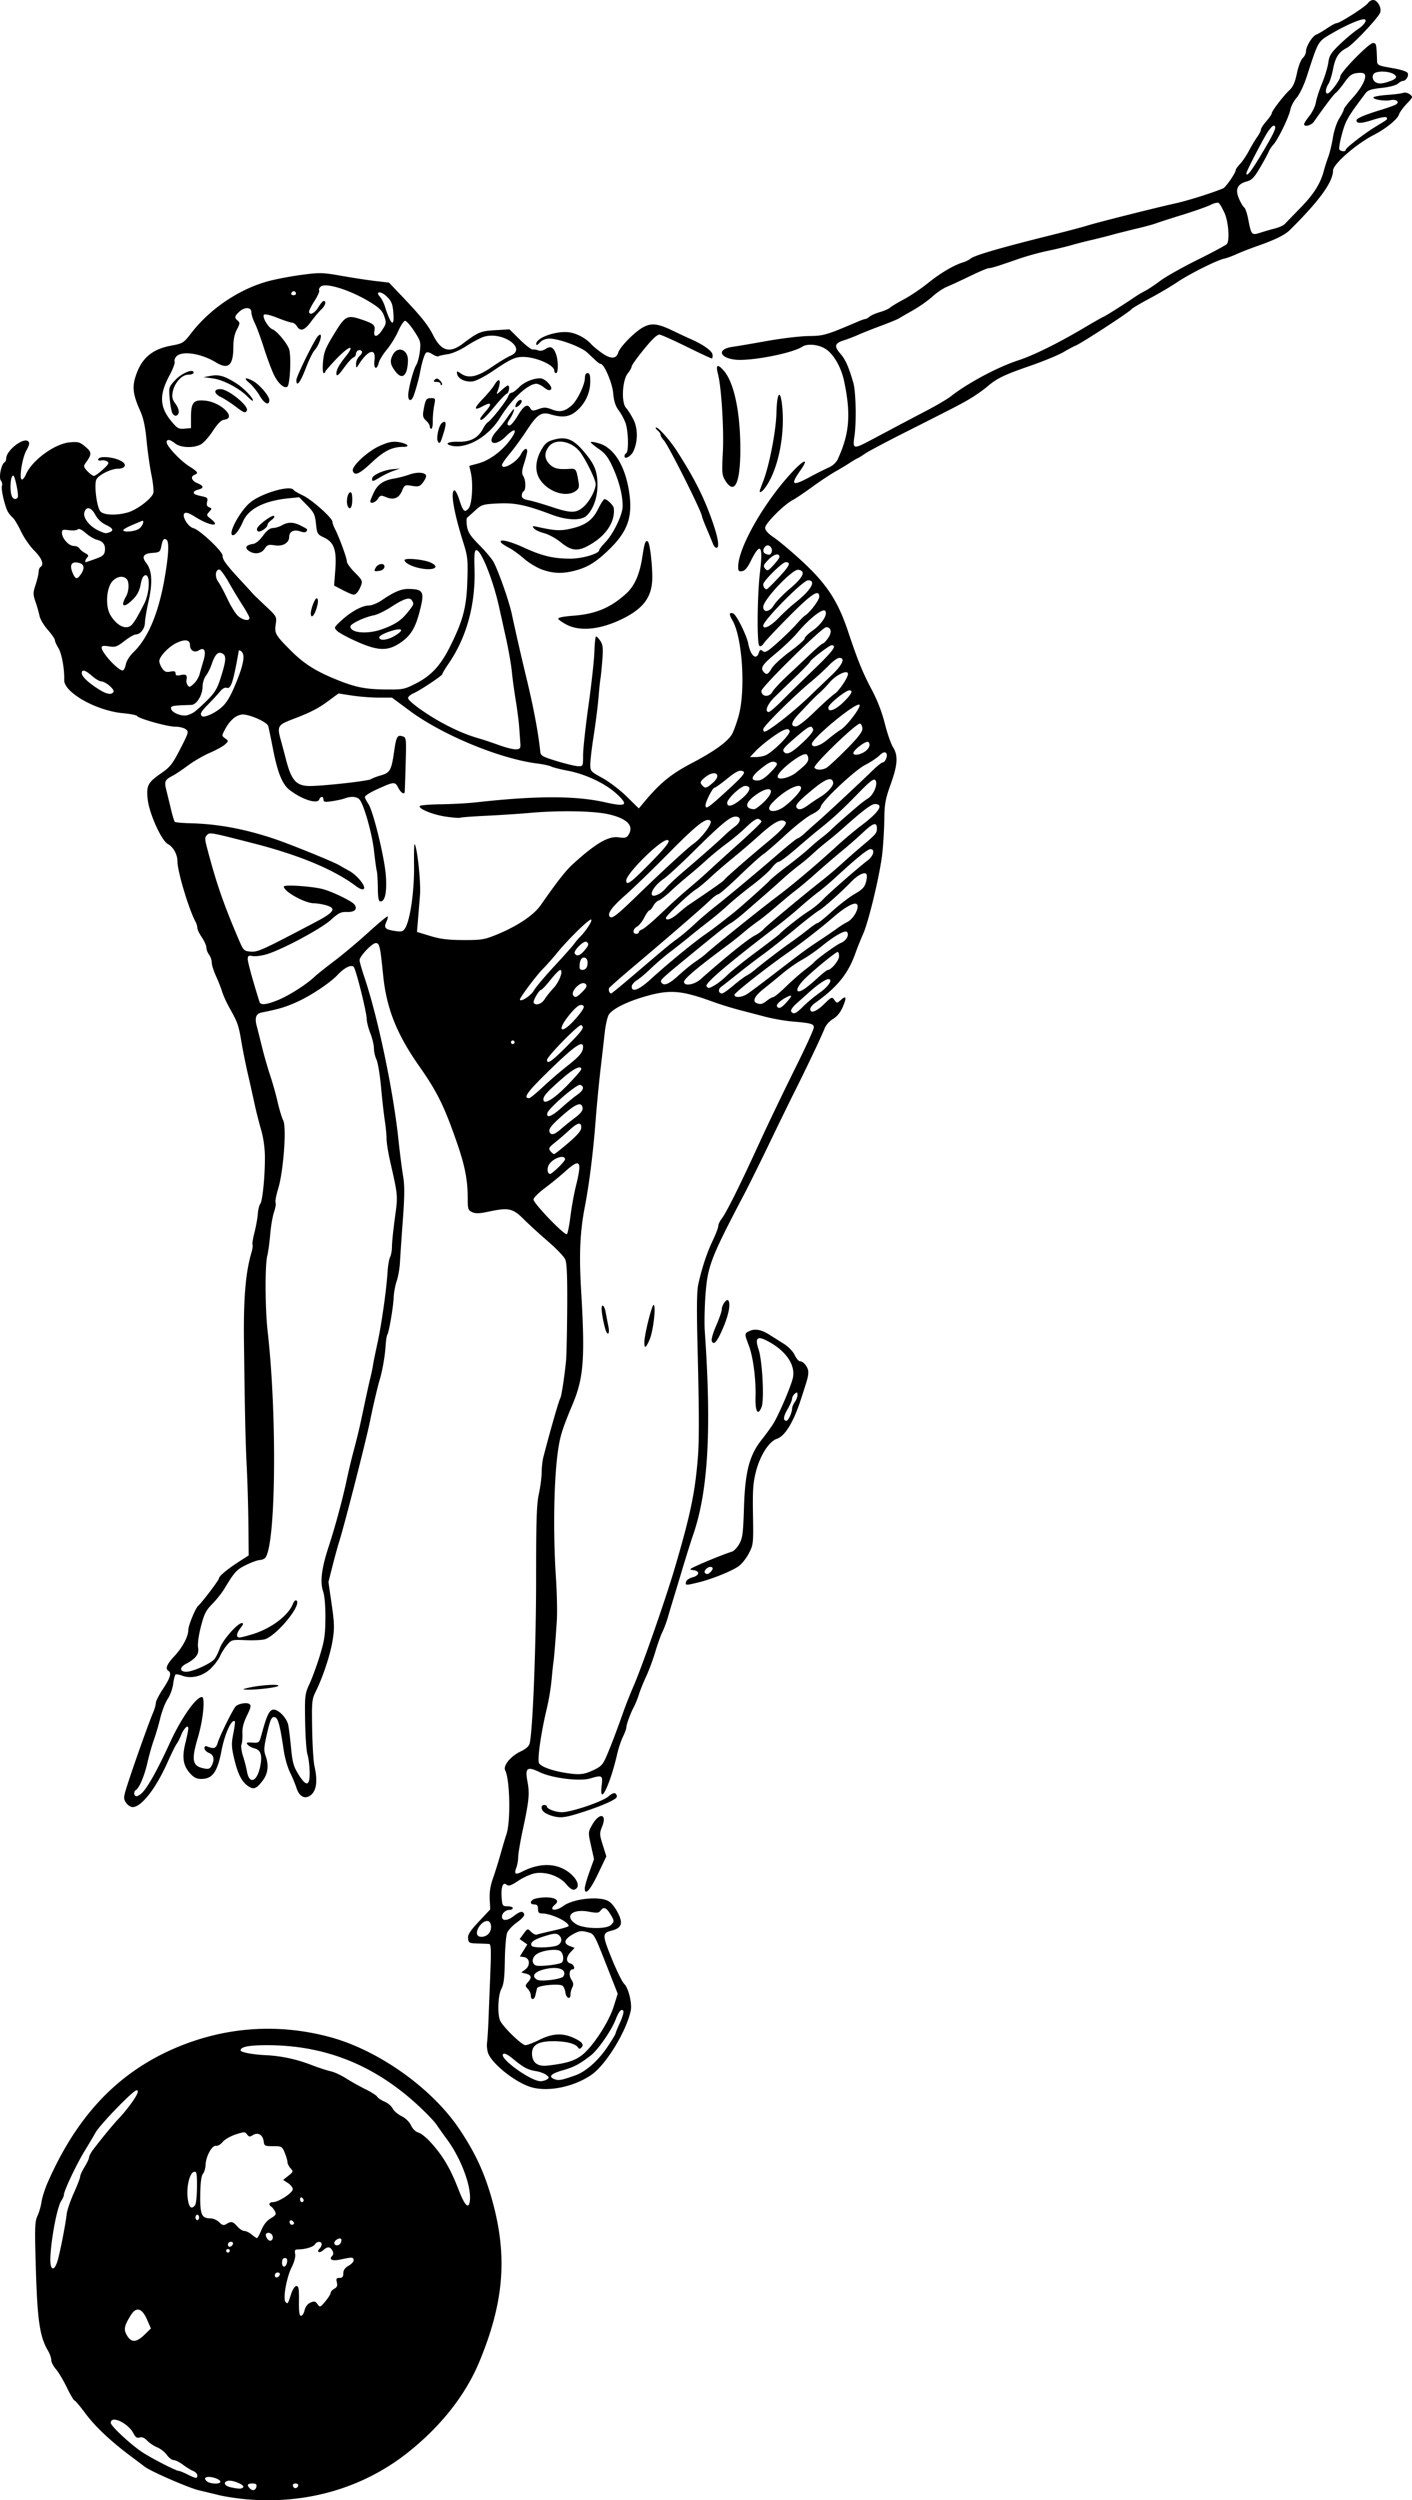 <svg xmlns="http://www.w3.org/2000/svg" viewBox="0 0 202.06 357.6"><path d="M35.256 357.464c-1.316-.116-3.116-.391-3.999-.612-.883-.22-2.127-.52-2.766-.666-1.409-.323-6.843-2.678-7.74-3.355-.354-.268-1.299-.977-2.099-1.575-2.824-2.112-5.041-4.205-6.415-6.054-.764-1.029-1.475-1.87-1.579-1.87-.104 0-.598-.842-1.098-1.87-.5-1.03-1.205-2.208-1.566-2.62-.361-.413-.658-.993-.658-1.29 0-.298-.206-.889-.455-1.315-1.214-2.066-1.54-4.333-1.77-12.319-.154-5.305-.123-6.193.24-6.958.23-.483.494-1.393.588-2.022.094-.63.475-1.841.847-2.693 4.16-9.533 9.981-15.715 18.123-19.246 7.148-3.1 14.778-3.665 22.286-1.65 6.939 1.864 14.586 7.29 18.528 13.149 2.45 3.643 3.828 6.729 4.944 11.079 1.94 7.558 1.347 13.96-2.05 22.166-1.97 4.763-5.446 9.193-10.167 12.964-6.427 5.133-14.6 7.514-23.193 6.757zm1.445-1.835c.06-.312-.1-.43-.58-.43-.724 0-.839.238-.352.725.397.397.824.261.932-.295zm-1.894.094c.213-.346-1.643-1.084-2.244-.893-.687.218-.43.725.464.919 1.165.252 1.612.246 1.78-.026zm7.873-.281c0-.134-.174-.243-.387-.243-.399 0-.512.304-.222.595.206.206.609-.027.609-.352zm-11.153-.54c-.123-.37-1.473-.775-1.969-.59-.28.104-.287.207-.033.514.387.466 2.154.532 2.002.076zm-3.294-.86c0-.216-.261-.496-.58-.622-.32-.126-.98-.53-1.47-.897-.488-.367-1.09-.667-1.336-.667-.247 0-.685-.333-.975-.74-.29-.407-.907-.893-1.372-1.08-.465-.188-1.108-.617-1.429-.954-.39-.41-.748-.56-1.083-.454-.374.119-.596-.027-.882-.58-.779-1.507-3.256-2.655-3.256-1.51 0 .419 2.638 2.9 4.335 4.076 1.19.825 4.986 2.79 5.39 2.79.134 0 .7.228 1.258.506 1.239.618 1.4.633 1.4.133zm-7.563-20.11l.925-.899-.526-1.215c-.733-1.693-1.547-1.949-2.321-.729-.909 1.432-1.058 2.027-.686 2.745.648 1.254 1.39 1.282 2.608.098zm22.916-3.504c.108-.492.42-.902.823-1.086.552-.252.705-.22 1.022.21.362.49.398.477 1.126-.397.414-.497.756-1.044.76-1.217.004-.172.24-.438.525-.59.387-.208.478-.438.359-.913-.132-.523-.065-.634.384-.634.411 0 .544-.16.544-.657 0-.462.232-.788.778-1.097.427-.241.742-.613.7-.826-.083-.409-.188-.41-1.935-.042-1.134.24-1.659-.009-1.132-.536.186-.185.192-.43.02-.751-.315-.59-.7-.604-1.314-.048-.523.473-1.006.261-.518-.227.168-.168.306-.456.306-.64 0-.442-.692-.432-.955.014-.219.37-1.353.72-2.36.729-.508.004-.585.11-.48.66.076.398-.126 1.155-.513 1.925-.73 1.453-1.267 4.537-.862 4.943.316.316.318.313.79-1.125.227-.691.538-1.161.768-1.161.315 0 .382.396.36 2.128-.02 1.568.06 2.128.302 2.128.18 0 .407-.355.502-.79zm-3.545-5.095c.056-.168-.082-.306-.306-.306a.41.41 0 00-.409.408c0 .456.555.377.715-.102zm-31.757-2.14c.382-1.39 1.11-5.162 1.258-6.514.059-.543.516-1.893 1.016-3 .5-1.106.909-2.171.91-2.366 0-.195.287-.819.636-1.387.35-.567.64-1.187.644-1.378.004-.19.27-.687.588-1.104 1.421-1.854 3.007-3.775 3.705-4.485.416-.425 1.19-1.368 1.719-2.096.923-1.272 1.18-1.906.768-1.896-.478.011-5.211 4.9-5.866 6.058-.401.71-1.089 1.87-1.527 2.58-1.166 1.885-2.99 5.738-2.99 6.315 0 .155-.17.54-.377.856-.768 1.172-1.851 7.883-1.493 9.252.205.787.668.405 1.009-.835zm32.803.322c.055-.372-.054-.56-.323-.56-.263 0-.404.232-.404.666 0 .808.605.72.727-.106zm-8.209-1.593c0-.141-.116-.257-.258-.257s-.258.116-.258.257.116.258.258.258.258-.116.258-.258zm.457-.983c.056-.169-.082-.306-.306-.306a.41.41 0 00-.409.408c0 .456.555.376.715-.102zm15.449-.189c.084-.218.097-.453.029-.522-.23-.23-.972.199-.972.561 0 .488.753.457.943-.039zm-9.8-1.003c-.188-.487-.946-.542-.946-.069 0 .185.14.475.31.645.392.393.848-.02.635-.576zm-1.574-.799c.313-.759.782-1.345 1.34-1.674.728-.43.816-.581.587-1.01-.149-.277-.385-.576-.527-.663-.445-.275-.278-.644.29-.644.765 0 2.787-1.33 2.798-1.84.005-.233-.302-.627-.684-.876l-.693-.455.745-.594c.709-.564.724-.618.307-1.079-.242-.267-.44-.665-.44-.885 0-.22-.175-.82-.39-1.334-.374-.894-.445-.934-1.66-.934-1.18 0-1.275-.048-1.35-.684-.112-.932-.815-1.352-1.524-.91-.46.288-.587.274-.852-.088-.29-.396-.407-.395-1.66.014-.74.243-1.57.724-1.841 1.07-.273.347-.703.592-.961.548-.569-.096-1.442 1.536-1.485 2.773-.016.455-.184 1.014-.374 1.242-.23.277-.356 1.261-.38 2.956-.039 2.843.193 3.398 1.416 3.398.415 0 .986.244 1.297.554.451.452.641.5 1.028.258.686-.428.934-.373 1.561.349.309.355.76.645 1.002.645s.715.228 1.05.507c.335.28.678.511.763.516.085.005.372-.517.637-1.16zm4.524-1.23c-.33-.33-.667-.075-.421.322.095.153.29.206.435.117.176-.109.172-.253-.014-.439zm-13.442-.568c0-.213-.116-.387-.258-.387s-.258.174-.258.387.116.387.258.387.258-.174.258-.387zm-.577-1.742c.143-.177.265-1.345.272-2.595.01-1.971-.044-2.262-.41-2.191-.626.12-1.115 2.101-.923 3.736.16 1.364.52 1.721 1.061 1.05zm39.324-.644c.242-2.028-1.257-6.041-3.278-8.782a75.943 75.943 0 01-1.51-2.124c-.336-.5-1.643-1.844-2.903-2.987-6.196-5.621-13.172-8.354-21.334-8.357-2.602 0-3.788.233-3.788.748 0 .265 1.72.59 3.612.683 2.198.107 4.353.565 6.458 1.374 1.06.407 2.332.825 2.829.929.496.104 1.483.56 2.193 1.011.709.452 1.96 1.152 2.779 1.555.82.402 1.575.885 1.68 1.072.104.186.575.501 1.046.7.47.197.993.639 1.16.98.167.342.737.833 1.267 1.092.58.284 1.125.814 1.37 1.331.24.507.665.925 1.034 1.017.344.086 1.09.662 1.66 1.279 1.844 2.001 2.904 3.783 4.122 6.93.886 2.29 1.45 2.835 1.603 1.548zm-23.784-.05c0-.133-.116-.314-.258-.402-.142-.088-.258.021-.258.243 0 .221.116.402.258.402s.258-.11.258-.243zm32.703-16.15c-2.094-.55-5.376-3.03-6.22-4.701-.207-.41-.307-1.138-.238-1.737.065-.568.154-1.96.197-3.096.043-1.135.16-4.066.258-6.514.146-3.637.115-4.455-.168-4.479-.19-.016-.927-.045-1.637-.064-1.193-.034-1.296-.088-1.369-.72-.062-.54.267-1.054 1.547-2.423l1.626-1.738-.078-1.447c-.053-.985.097-1.942.47-2.995.3-.852.773-2.361 1.049-3.354.275-.993.674-2.329.885-2.967.613-1.855.493-7.797-.184-9.11-.344-.668.766-2.034 2.2-2.709.757-.355 1.197-.749 1.3-1.162.441-1.755.926-14.145.922-23.523-.004-8.297.072-10.673.388-12.125.216-.994.398-2.387.404-3.096.006-.71.116-1.696.245-2.193 1.012-3.906 2.23-8.14 2.442-8.48.154-.25.606-3.236.805-5.315.068-.705.142-4.087.165-7.514.03-4.528-.047-6.433-.283-6.972-.179-.408-1.273-1.554-2.43-2.547-1.159-.994-2.737-2.435-3.508-3.204-1.586-1.581-2.146-1.696-5.15-1.059-1.202.255-1.75.267-2.229.049-.584-.267-.636-.432-.638-2.037-.003-2.563-.4-4.6-1.531-7.866-1.816-5.24-2.842-7.323-5.4-10.962-3.224-4.588-4.69-8.27-5.165-12.973-.428-4.233-.522-4.644-1.057-4.644-.533 0-2.323 1.886-2.323 2.446 0 .21.304 1.283.677 2.386 1.928 5.707 4.126 16.157 4.873 23.159.211 1.986.518 4.39.681 5.342.229 1.334.22 2.782-.04 6.32a437.348 437.348 0 00-.413 6.064c-.042.811-.25 1.987-.463 2.614s-.41 1.705-.439 2.396c-.057 1.387-.659 4.9-.909 5.304-.087.142-.196.856-.241 1.587-.093 1.482-.468 3.617-.858 4.883-.264.858-.979 3.912-1.341 5.735-.536 2.692-3.64 14.825-4.45 17.397-.205.647-.632 2.205-.95 3.462l-.58 2.284.46 3.174c.398 2.75.416 3.444.134 5.192-.33 2.049-1.375 5.208-2.42 7.321-.536 1.084-.571 1.457-.503 5.356.04 2.305.186 4.683.325 5.284.528 2.287.263 3.767-.773 4.322-.744.398-1.442-.076-1.81-1.227-.17-.533-.586-1.532-.925-2.22-.339-.687-.736-2.08-.883-3.095-.488-3.362-.797-4.584-1.197-4.738-.531-.204-.702.143-1.25 2.54-.384 1.684-.415 2.215-.166 2.902.489 1.353.371 2.546-.346 3.52-.907 1.228-1.317 1.406-2.085.902-.95-.623-1.522-1.722-2.04-3.924-.406-1.721-.423-2.172-.136-3.616.18-.907.282-1.696.226-1.752-.443-.443-1.45 1.761-1.914 4.191-.582 3.038-1.293 4.037-2.874 4.037-.697 0-1.083-.192-1.64-.814-.983-1.102-1.164-2.29-.655-4.315.229-.912.417-1.853.417-2.089 0-.641-.64-.032-1.047.996-.18.456-.462 1.004-.626 1.217-.164.213-.738 1.374-1.276 2.58-1.694 3.8-3.755 6.45-5.015 6.45-.296 0-.726-.288-.956-.64-.395-.602-.375-.772.363-3.03.952-2.917 2.945-8.491 3.504-9.802.225-.527.409-1.168.409-1.424s.461-1.16 1.025-2.008c1.034-1.556 1.254-2.282.78-2.574-.501-.31-.244-.94.875-2.14 1.138-1.22 1.964-2.78 1.964-3.713 0-.611 1.004-3.078 1.398-3.434.597-.54 2.987-3.697 2.987-3.946 0-.321 1.257-1.362 2.967-2.456l1.29-.826-.04-4.383c-.022-2.411-.128-6.125-.236-8.254-.188-3.709-.272-7.505-.4-17.93-.075-6.225.23-9.88 1.062-12.709.157-.534.23-1.06.164-1.167-.067-.109.057-.89.275-1.738.219-.848.435-2.044.48-2.658.046-.614.202-1.259.348-1.434.329-.397.69-4.044.669-6.756-.01-1.26-.22-2.738-.546-3.85a65.723 65.723 0 01-.973-3.87c-.244-1.135-.672-3.05-.952-4.257a91.268 91.268 0 01-.886-4.425c-.412-2.433-.524-2.754-1.7-4.862-.436-.78-.91-1.817-1.053-2.305-.144-.487-.54-1.495-.88-2.24-.342-.746-.62-1.63-.62-1.967 0-.337-.17-.838-.38-1.113-.208-.276-.382-.735-.386-1.022-.005-.286-.299-.947-.653-1.47-.355-.521-.645-1.13-.645-1.353 0-.222-.11-.605-.245-.852-.96-1.762-2.593-7.195-2.593-8.628 0-1.004-.59-2.083-1.367-2.498-.93-.498-2.677-4.367-2.897-6.418-.21-1.963.021-2.4 1.998-3.761 1.209-.833 1.573-1.3 2.665-3.43 1.22-2.376 1.247-2.477.77-2.826-.271-.199-.96-.361-1.528-.361-1.108 0-5.2-1.15-5.432-1.527-.077-.125-.983-.304-2.012-.398-3.82-.349-8.459-2.97-8.403-4.748.048-1.558-.361-3.806-.832-4.568-.278-.45-.505-.959-.505-1.133 0-.175-.457-.836-1.015-1.47-.558-.635-1.088-1.523-1.178-1.975-.089-.452-.346-1.359-.572-2.015-.377-1.098-.376-1.3.017-2.5.234-.717.426-1.537.426-1.821 0-.285.117-.589.258-.677.553-.34.21-1.25-.885-2.345-.63-.629-1.489-1.873-1.91-2.765-.421-.892-.958-1.78-1.192-1.975a3.396 3.396 0 01-.69-.845c-.445-.833-.996-3.255-.835-3.674.084-.22.017-.562-.15-.762-.332-.401.042-2.311.51-2.6.138-.086.25-.334.25-.552 0-1.159 2.508-3.103 3.16-2.45.218.217.148.55-.273 1.299-.614 1.091-1.08 4.157-.632 4.157.145 0 .396-.319.559-.709.836-2.007 4.109-4.413 6.265-4.608 1.232-.11 1.46-.047 2.262.635.94.8.937 1.051-.036 2.402-.254.353-.196.548.32 1.092.347.365.76.665.92.668.16.002.739-.407 1.288-.91.823-.753.93-.957.612-1.164a1.233 1.233 0 00-.836-.142c-.248.06-.451.012-.451-.105 0-.69 2.862-.333 3.649.454.428.428.018.84-.837.84-.951 0-2.707.869-3.05 1.51-.384.717.041 4.08.585 4.623.525.524 2.325.574 3.929.11 1.31-.38 3.424-1.999 3.617-2.77.08-.317-.042-1.49-.271-2.605-.23-1.116-.539-3.306-.688-4.867-.192-2.008-.457-3.25-.906-4.249-.999-2.223-1.165-3.323-.724-4.788.809-2.688 2.315-4.031 5.114-4.56 1.72-.324 1.81-.38 2.9-1.795 2.688-3.493 6.89-6.322 11.042-7.434 1.115-.3 3.273-.708 4.795-.909 2.576-.34 2.969-.33 5.703.153 1.615.285 3.796.618 4.848.74l1.913.221 1.957 2.057c2.623 2.757 3.648 4.04 4.355 5.451 1.15 2.294 2.359 2.65 4.225 1.244 2.24-1.688 2.574-1.827 4.683-1.949l2.024-.117 1.49 1.473c.818.81 1.65 1.446 1.847 1.413.198-.034.553.024.79.129.252.11.682.024 1.035-.207.715-.468 1.112-.28 1.485.701.347.912.358 2.751.016 2.751-.141 0-.257-.16-.257-.357 0-.804-2.616-1.953-4.463-1.96-1.138-.005-1.818.316-4.423 2.083-1.047.71-2.291 1.348-2.765 1.417-1.025.149-2.11-.356-2.242-1.044-.092-.479-.074-.48.614-.029 1.065.698 2.318.408 4.395-1.019.984-.675 2.166-1.388 2.628-1.582 2.44-1.029-1.215-3.566-3.874-2.688-.484.16-1.578.743-2.43 1.298-.895.581-2.029 1.078-2.681 1.175-.622.093-1.225.228-1.34.299-.116.071-.508-.065-.872-.303-.428-.28-.75-.345-.912-.183-.235.235-.59 1.425-.862 2.893-.159.855-.636 2.565-.917 3.29-.306.788-.753.733-.753-.092 0-.93.74-3.73 1.156-4.377.189-.294.418-1.164.508-1.935.154-1.313.104-1.493-.805-2.884-.534-.816-1.12-1.483-1.305-1.483-.184 0-.63.667-.99 1.483-.36.816-1.095 2.006-1.631 2.645-.537.638-1.055 1.48-1.152 1.87-.283 1.14-.772.868-.61-.34.25-1.866-.948-1.512-2.314.685-.287.46-.309.447-.323-.176-.008-.368.22-.882.507-1.142.324-.294.43-.564.28-.714-.298-.299-.802-.016-.802.45 0 .188-.17.409-.38.489-.208.08-.817.755-1.353 1.5-.668.931-.999 1.221-1.055.928-.1-.52.301-1.305 1.31-2.564 1.407-1.756.58-1.623-1.18.19-.95.979-1.728 1.869-1.728 1.978s-.105.2-.233.2c-.13 0-.172-.72-.095-1.613.118-1.38.348-1.956 1.588-3.99 1.625-2.665 1.867-2.78 4.156-1.984 1.51.526 1.76.756 1.618 1.495-.197 1.03.39 1.007 1.086-.044.616-.93.636-1.056.312-1.992-.278-.801-.673-1.199-2.003-2.015-2.814-1.727-6.347-2.844-7.078-2.237-.207.172-.31.42-.23.55.081.132-.21.796-.648 1.478-.437.68-.795 1.373-.795 1.538 0 .631.815.26 1.325-.603.293-.497.637-.903.765-.903.43 0 .237.677-.348 1.22-.32.297-.971 1.072-1.45 1.724-.94 1.282-1.532 1.477-2.037.668-.178-.284-.495-.516-.705-.516-.21 0-1.145-.306-2.079-.68-1.017-.407-1.79-.585-1.93-.444-.294.293.62 1.851 1.22 2.082.608.233 1.949 1.807 2.352 2.759.365.864.177 5.203-.237 5.459-.444.274-1.279-.457-1.872-1.64-.336-.668-.99-2.413-1.455-3.876s-1.06-3.084-1.324-3.602c-.264-.517-.48-1.207-.48-1.532 0-.767-.964-.803-1.757-.064-.663.618-.698.848-.189 1.27.326.271.309.436-.129 1.254-.332.618-.505 1.445-.505 2.411 0 2.758-.702 3.387-2.534 2.27-2.052-1.251-4.778-1.671-5.588-.861-.231.23-.359.58-.283.777.075.197-.254 1.081-.732 1.966-1.493 2.768-1.43 4.493.24 6.531.857 1.046 1.056 1.16 1.896 1.09l.939-.078V59.66c.001-2.104.354-2.519 2.007-2.36 2.286.22 4.588 2.49 2.765 2.728-.46.06-.934.526-1.654 1.627-.555.849-1.332 1.71-1.728 1.915-1.058.548-2.865.476-3.653-.143-.763-.6-1.22-.662-1.22-.166 0 .551 1.951 2.627 3.227 3.433 1.248.788 1.371.982.772 1.212-.637.244-.44.854.387 1.196.943.39.987.71.129.926-.355.09-.645.27-.645.4 0 .251.203.34 1.358.593.594.13.687.257.561.76-.107.428-.023.654.29.774.414.16.414.2.005.65-.412.456-.4.51.223 1 1.55 1.219-.1 1.042-2.147-.23-.974-.606-1.415-.755-1.622-.548-.4.4.533 1.936 1.285 2.115.878.21 4.174 3.305 4.174 3.92 0 .605.476 1.255 2.617 3.571.852.922 1.628 1.772 1.724 1.887.096.116.907.899 1.803 1.74 1.622 1.523 1.627 1.533 1.458 2.661-.19 1.263-.021 1.547 2.25 3.81 1.675 1.67 3.292 2.733 5.735 3.771 3.173 1.348 4.642 1.677 7.634 1.71 2.616.028 2.773-.002 4.482-.874 2.14-1.091 3.475-2.528 4.805-5.169 1.889-3.748 2.402-5.669 2.52-9.43.096-3.054.045-3.572-.537-5.418-1.375-4.366-1.895-7.31-1.34-7.587.142-.07.46.503.708 1.275.563 1.76.763 1.96 1.335 1.328.513-.568.701-3.57.324-5.194l-.212-.913 1.244-.334c1.595-.428 3.31-1.667 4.526-3.27 1.22-1.609.876-2.02-.522-.621-1.658 1.658-2.915.98-1.353-.73a22.557 22.557 0 001.567-1.998c.435-.634.84-1.152.9-1.152.162 0-.17.83-.563 1.412-.43.638-.436.91-.017.91.18 0 .709-.639 1.175-1.419.868-1.451 1.388-1.74 1.802-1.002.204.365.35.375 1.157.084.779-.282 1.08-.273 1.922.058 1.127.443 1.88.276 2.874-.639.78-.716 1.83-2.925 1.834-3.854.001-.457.14-.71.39-.71.29 0 .385.306.38 1.226a5.532 5.532 0 01-1.897 4.13c-1.05.922-2.048 1.064-3.795.54-1.323-.396-1.898.003-3.477 2.412-.679 1.035-1.736 2.482-2.35 3.214-.614.732-1.116 1.457-1.116 1.612 0 .816 2.11-.365 2.703-1.513.423-.817.909-1.046.909-.428 0 .197-.195.962-.434 1.701-.343 1.063-.37 1.446-.129 1.832.372.595.401 1.953.047 2.172-.142.088-.258.372-.258.632 0 .341.268.522.968.653.532.1 1.984.519 3.228.931 2.816.935 3.534.943 4.592.052.865-.727 1.774-2.41 1.783-3.3.006-.57-1.228-3.147-2.127-4.439-1.166-1.677-3.585-2.177-4.555-.943-.71.901-.676 1.783.098 2.556.62.62 1.255.764 2.891.654.872-.06.93.026 1.234 1.83.133.793.064 1.013-.422 1.354-1.458 1.021-4.252-.022-5.264-1.966-.55-1.057-.439-2.447.305-3.814.54-.992.865-1.285 1.703-1.536 1.814-.544 2.858-.176 4.332 1.526 1.639 1.891 2.07 2.93 2.064 4.964-.006 1.739-.581 3.367-1.52 4.306-.776.776-2.812.723-5.08-.132-3.656-1.379-5.236-1.705-7.662-1.583-2.151.11-2.32.161-3.224.99-.525.482-1.046.944-1.158 1.028-.111.084-.125.641-.03 1.239.141.877.487 1.402 1.796 2.723.892.901 1.8 1.984 2.02 2.408.76 1.469 2.212 5.616 2.595 7.411a384.331 384.331 0 002.157 9.415c.984 4.087 1.664 7.739 1.922 10.306.056.558.334.714 2.385 1.337 1.277.388 2.64.713 3.03.723.701.017.71-.004.711-1.595 0-.887.351-4.109.78-7.16.428-3.05.805-6.503.838-7.673.032-1.17.143-2.127.246-2.128.103-.001.38.294.617.655.353.539.4 1.036.265 2.773-.091 1.165-.21 2.35-.265 2.633-.055.284-.181 1.503-.28 2.709-.1 1.206-.403 3.613-.675 5.349-.272 1.735-.495 3.611-.495 4.168 0 .985.049 1.039 1.742 1.96.957.521 2.52 1.714 3.47 2.65l1.73 1.7.721-.865c2.31-2.773 3.866-4.045 6.87-5.621 3.117-1.636 4.979-2.96 5.692-4.048.22-.337.662-1.52.98-2.63 1.044-3.638.567-11.262-.857-13.724-.527-.91-.493-1.222.109-.991.454.174 1.926 3.128 2.148 4.313.329 1.746 1.152 2.437 1.52 1.276.134-.42.244-.467.529-.23.282.234.541.151 1.203-.386 1.125-.912 3.003-2.709 3.856-3.69.38-.436.845-.891 1.033-1.01.705-.448 2.018-2.189 2.018-2.677 0-1.144-1.076-.446-4.284 2.78-1.797 1.808-3.443 3.555-3.658 3.883-.255.39-.478.508-.644.343-.352-.353-.286-7.332.1-10.502.475-3.9.059-4.394-1.33-1.58-.455.922-.842 1.37-1.229 1.427-.468.069-.564-.042-.56-.645.02-2.655 3.495-8.848 7.38-13.156 1.983-2.198 2.893-2.559 1.517-.602-1.48 2.107-1.176 2.3 1.417.9.923-.497 2.107-1.092 2.631-1.322.593-.259 1.094-.722 1.322-1.222 1.672-3.66 1.891-6.394.892-11.153-.41-1.95-1.484-3.825-2.619-4.569-1.013-.664-2.623-.827-3.364-.342-1.478.97-7.605 2.133-9.706 1.843-2.222-.305-2.44-1.517-.328-1.813.682-.095 2.924-.477 4.981-.847s4.727-.687 5.933-.705c2.223-.031 2.5-.112 7.134-2.09.447-.192.902-.348 1.011-.348.11 0 .382-.154.606-.342.224-.189.896-.482 1.493-.652.596-.17 1.237-.451 1.424-.625.186-.174 1.09-.716 2.01-1.206.92-.49 2.485-1.547 3.478-2.35 1.74-1.407 3.679-2.544 5.03-2.948.355-.106.82-.342 1.033-.524.523-.447 4.141-1.507 10.964-3.21 3.081-.77 4.982-1.273 5.975-1.58 1.358-.42 9.872-2.56 12.218-3.07 1.814-.395 5.205-1.453 6.96-2.172.39-.16 1.805-2.212 1.805-2.617 0-.12.28-.513.623-.876s.91-1.203 1.261-1.868c.351-.666.883-1.554 1.183-1.975.3-.42.545-.906.545-1.078 0-.172.348-.71.774-1.195.425-.484.773-.992.773-1.128 0-.322 1.64-2.466 2.542-3.322.514-.488.802-1.142 1.063-2.413.2-.977.564-1.93.828-2.168.258-.234.47-.669.47-.966.002-.713.916-2.192 1.484-2.398.247-.09.935-.493 1.528-.895.593-.401 1.199-.73 1.346-.73.469 0 4.137-2.339 4.516-2.88.2-.286.576-.48.834-.43.593.114 1.136 1.176.91 1.783-.285.769-3.898 4.603-4.756 5.046-1.188.614-1.658 1.337-1.992 3.06-.165.85-.465 1.804-.666 2.119-.416.647-.484 1.363-.13 1.363.359 0 1.827-1.951 1.827-2.43 0-.594 4.098-4.793 4.679-4.793.482 0 .51.123.589 2.571.019.592.168.662 2.134 1.003 1.376.238 2.166.5 2.262.75.161.42-.278 1.094-.71 1.094-.15 0-.47.18-.713.399-.253.23-1.24.485-2.316.6-1.46.156-1.966.32-2.288.746-2.558 3.384-2.856 3.895-3.378 5.8-.302 1.1-.476 2.115-.389 2.257.187.302.904.35.904.062 0-.281 2.688-2.357 4.374-3.378 1.714-1.037 1.646-.978 1.467-1.267-.079-.128-.932.023-1.896.336-1.696.55-2.397.576-2.397.088 0-.29 1.134-.778 3.482-1.497.993-.303 1.966-.651 2.162-.772.583-.362.075-.79-.744-.627-.902.18-2.647-.106-2.463-.404.072-.116.975-.27 2.007-.344 1.032-.073 2.053-.207 2.27-.298.217-.09.624.004.903.21.495.366.483.403-.43 1.36-.517.542-1.013 1.229-1.102 1.526-.203.68-1.893 2.051-3.611 2.93-2.499 1.28-5.828 4.18-5.828 5.078 0 1.646-1.974 4.366-6.194 8.535-.708.7-2.087 1.375-4.641 2.274-1.065.374-2.4.896-2.967 1.159-.568.263-1.38.558-1.806.656-1.113.256-4.996 2.207-6.712 3.371-.806.548-2.566 1.585-3.912 2.304s-2.523 1.42-2.618 1.555c-.272.387-7.22 4.907-7.986 5.195-.243.091-1.023.509-1.732.927-.71.419-2.857 1.304-4.773 1.968-3.767 1.305-4.747 1.78-6.17 2.992-.508.433-1.505 1.14-2.214 1.572-1.366.831-1.835 1.075-9.55 4.968-2.697 1.361-5.251 2.717-5.675 3.013-.423.297-.944.617-1.157.713-.213.095-.686.375-1.051.622-.366.247-1.28.797-2.03 1.223-.752.425-2.27 1.432-3.374 2.238-1.105.805-2.339 1.635-2.743 1.845-1.262.656-3.959 3.36-3.959 3.968 0 .38.404.83 1.268 1.413.697.47 2.467 1.958 3.934 3.306 3.576 3.286 5.193 5.736 6.642 10.06 1.46 4.359 2.11 5.948 3.491 8.546a21.974 21.974 0 011.786 4.679c.337 1.36.86 2.872 1.162 3.361.768 1.243.692 2.494-.326 5.343-.758 2.121-.88 2.798-.907 5.03-.017 1.42-.15 3.625-.295 4.902-.34 2.992-1.93 9.65-2.744 11.48a46.253 46.253 0 00-1.109 2.77c-1.032 2.919-2.62 4.866-5.796 7.11-.36.255-.656.632-.656.839 0 .694.876.382 1.987-.71 1.061-1.04 1.12-1.063 1.47-.583.36.491.375.491.907.01.784-.71.88-.388.293.98-.338.79-.819 1.381-1.398 1.723-.494.292-1.022.886-1.2 1.35-.174.456-.871 1.99-1.548 3.41a306.46 306.46 0 01-3.153 6.449 805.66 805.66 0 00-3.265 6.707c-1.3 2.696-2.882 5.888-3.515 7.094-4.815 9.167-5.265 10.333-5.568 14.447-.13 1.774-.177 4.096-.103 5.16.985 14.172.485 22.95-1.66 29.152-.269.78-.91 2.812-1.423 4.515-.514 1.702-1.146 3.792-1.406 4.643-.26.852-.623 2.07-.807 2.709-.185.639-.534 1.567-.777 2.064-.242.496-.698 1.773-1.013 2.838-.315 1.064-.897 2.631-1.293 3.482-.396.852-.865 2.013-1.042 2.58-.176.568-.505 1.38-.729 1.806-.512.973-1.062 2.475-1.067 2.915-.002.184-.225.792-.496 1.352-.27.56-.63 1.628-.8 2.374-1.016 4.478-2.617 7.77-2.243 4.616.177-1.49.085-1.549-1.631-1.034-1.494.447-5.443-.038-7.215-.887-1.838-.88-2.14-.645-1.764 1.37.315 1.69.212 2.743-.668 6.83-.366 1.7-.666 3.463-.666 3.918 0 .455-.12 1.141-.265 1.525-.354.933-.138 1.075.856.564 2.08-1.071 4.137-1.225 5.776-.431 1.803.872 2.784 2.586 1.716 2.996-.297.114-.675-.125-1.225-.777-.957-1.134-2.832-1.795-4.404-1.553-.569.088-1.646.562-2.394 1.053-1.106.728-1.429.835-1.738.578-.52-.432-.808.377-.685 1.928.088 1.097.14 1.17.841 1.17.412 0 .748.116.748.258s-.209.258-.464.258c-.547 0-1.084.476-1.084.962 0 .648.75.63 1.625-.037.986-.752 1.355-.827 1.551-.315.082.213-.316.67-1.01 1.16-.63.444-1.272 1.127-1.427 1.518-.155.39-.302 2.161-.328 3.935-.036 2.476-.15 3.417-.487 4.05-.48.901-.6 3.5-.208 4.511.33.854 3.103 3.564 3.645 3.564.25 0 1.158-.348 2.016-.774 1.83-.908 3.278-.991 4.846-.28 1.228.558 1.57.974 1.147 1.397-.225.225-.344.223-.486-.007-.339-.549-1.694-.898-3.498-.903-2.234-.006-3.153.557-3.084 1.887.062 1.212.818 1.76 2.21 1.603 2.607-.294 3.854-.668 4.905-1.47 1.54-1.175 3.86-4.709 4.565-6.957l.581-1.854-1.42-3.61c-2.025-5.14-1.913-4.946-3.006-5.224-.799-.202-1.127-.149-1.968.322-1.251.7-1.427 1.326-.476 1.688l.702.266-.554.59c-.694.739-.71 1.465-.037 1.642.503.131.744.848.285.848-.456 0-.547.86-.155 1.458.297.453.332.74.135 1.108a2.648 2.648 0 00-.265 1.05c0 .783-.627.5-.725-.328-.044-.368-.23-.795-.414-.947-.42-.349-3.517-.057-3.636.343-.046.156-.155.607-.242 1.003-.163.74-.659.737-.659-.006 0-.229-.192-.628-.427-.888-.397-.439-.397-.504 0-.943.606-.67.53-1.04-.253-1.237l-.68-.171.575-.434c.758-.572.642-1.65-.192-1.769l-.59-.084.534-.863.534-.863-.55-.385-.548-.384.568-.77c.566-.764.572-.765 1.077-.26.28.28.644.457.81.395.167-.063 1.26-.329 2.431-.592 1.17-.262 2.129-.55 2.129-.64 0-.602-2.506-1.79-3.774-1.79-.48 0-.612-.139-.612-.646 0-.473-.138-.645-.516-.645-.826 0-.595-.693.29-.87 2.039-.408 3.606.1 2.68.868-1.023.848.02 1.06 1.14.232 1.475-1.09 5.322-1.475 6.57-.657.725.475 1.703 2.178 1.703 2.965 0 .6-.417.975-1.345 1.208-1.343.337-1.341.621.022 3.988.7 1.73 1.506 3.363 1.79 3.628.6.558 1.15 2.801.936 3.811-.638 3.01-3.558 7.773-5.64 9.201-2.456 1.684-6.02 2.442-8.464 1.8zm2.124-1.159c.336-.224.321-.31-.109-.637-.273-.209-.911-.447-1.419-.53-1.23-.201-1.814-.506-3.265-1.705-.855-.706-1.304-.928-1.493-.738-.595.594 3.966 3.884 5.37 3.873.291-.002.704-.12.916-.263zm4.028-.564c1.517-.534 3.312-2.125 4.634-4.105.628-.941 1.142-1.79 1.142-1.887s.296-.823.658-1.615c.388-.849.564-1.536.428-1.672-.284-.283-.622.13-1.096 1.339-.61 1.555-2.522 4.305-3.534 5.083-1.653 1.27-2.411 1.67-4.026 2.126-1.695.478-2.1.921-1.161 1.269.602.223.997.15 2.955-.539zm-1.695-14.16c.54-.873-.48-1.412-2.15-1.135-1.854.307-2.588 1.048-1.59 1.606.54.303 3.492-.07 3.74-.471zm-.333-1.916c.45-.16.404-1.29-.068-1.682-.486-.404-2.543-.163-3.398.397-.687.451-.785 1.281-.189 1.614.363.204 2.77-.013 3.655-.33zm-.838-2.42c.89-.19 1.17-1.038.52-1.577-.339-.282-.668-.26-1.95.128-1.594.483-2.22.938-1.93 1.405.178.288 2.09.313 3.36.043zm-9.564-1.728c.52-.52.524-1.63.005-1.829-.793-.304-2.08 1.474-1.492 2.062.304.304 1.07.184 1.487-.233zm17.543-1.29c.514-.514.51-.582-.107-1.594-.561-.92-.955-1.046-1.394-.446-.238.325-.52.348-1.642.135-2.45-.464-3.613.694-1.804 1.797 1.088.664 4.32.734 4.947.108zm-67-19c.848-.918 2.225-3.42 3.936-7.156 1.564-3.414 3.696-6.453 4.527-6.453.508 0 .193 3.234-.565 5.786-.973 3.279-.812 4.093.878 4.43.628.126.847.05 1.071-.368.475-.887.338-1.584-.363-1.85-.354-.135-.645-.435-.645-.666 0-.3.13-.368.452-.236.886.364 1.201.25 1.426-.517.297-1.018 2.267-4.982 2.621-5.276.457-.379 1.54-.55 1.92-.302.29.19.228.49-.344 1.66-.484.99-.682 1.77-.644 2.544.03.614-.03 1.315-.133 1.558-.102.243-.007.997.212 1.676.22.68.477 1.68.573 2.223.34 1.935 1.478 1.446 1.908-.82.301-1.59.059-2.273-.893-2.512-.345-.086-.76-.318-.923-.514-.245-.295-.126-.347.683-.297.971.06.984.048 1.33-1.23.744-2.742 1.109-3.483 1.718-3.483.707 0 1.836 1.168 2.064 2.136.093.394.278 1.86.411 3.257.207 2.175.361 2.732 1.07 3.873 1.145 1.84 1.656 1.7 1.596-.44-.025-.883-.167-1.982-.316-2.442-.149-.46-.297-2.579-.33-4.707-.058-3.719-.033-3.929.634-5.377.382-.828 1.044-2.638 1.47-4.022.651-2.108.78-2.97.799-5.33.014-1.734-.111-3.212-.325-3.847-.462-1.374-.23-3.295.766-6.338.973-2.971 2.021-6.854 2.642-9.784a93.161 93.161 0 011.026-4.257c.309-1.135.735-2.877.946-3.87l.742-3.482c.195-.923.483-2.2.64-2.838.156-.639.324-1.451.374-1.806.05-.355.332-1.748.628-3.096.585-2.664 1.299-7.686 1.458-10.26.055-.89.22-1.84.365-2.111.145-.272.264-.956.264-1.52 0-.565.188-2.392.417-4.061.446-3.242.457-3.11-.686-8.13-.277-1.222-.505-2.66-.505-3.196s-.11-1.685-.246-2.553c-.136-.867-.379-3.029-.54-4.802s-.458-3.562-.657-3.974c-.2-.412-.363-1.133-.363-1.603s-.232-1.443-.516-2.162c-.283-.72-.516-1.63-.516-2.023 0-.94-1.52-7.046-1.855-7.451-.33-.4-1.334.08-2.272 1.087-1.054 1.13-3.72 2.922-5.731 3.85-1.67.77-2.713 1.087-5.152 1.564-.834.164-1.049.733-.73 1.94.13.497.478 1.878.772 3.07s.819 3.013 1.167 4.05a46.383 46.383 0 011.057 3.769c.233 1.035.59 2.205.79 2.6.503.982.042 7.273-.714 9.762-.293.964-.463 1.865-.378 2.002.085.137-.015.752-.222 1.365-.207.614-.452 2.044-.544 3.18-.093 1.134-.284 2.524-.426 3.087-.334 1.321-.301 7.62.054 10.74 1.371 12.013 1.185 30.53-.325 32.415-.142.177-.506.33-.807.338-.302.01-1.184.33-1.959.71-1.369.675-1.626.958-3.105 3.408-.355.588-1.13 1.563-1.725 2.166-.914.928-1.165 1.427-1.631 3.255-.332 1.3-.49 2.49-.395 2.992.17.907-.337 1.585-1.731 2.315-.962.504-.93 1.133.057 1.133.881 0 3.381-1.116 3.977-1.774.222-.245.584-.961.807-1.593.418-1.187 2.54-3.599 3.165-3.599.25 0 .197.197-.183.68-.62.787-.693 1.384-.171 1.384.2 0 1.07-.22 1.934-.489 2.642-.822 5.09-2.682 5.724-4.349.128-.336.344-.542.48-.458.853.528-2.607 4.833-4.447 5.533-.336.128-1.558.195-2.716.149-2.07-.082-2.116-.07-2.763.7-.363.43-.811 1.146-.998 1.59-.186.444-.784 1.238-1.328 1.766-1.13 1.094-2.787 1.509-4.079 1.02-.418-.157-.844-.234-.946-.17-.103.062-.26.671-.35 1.352-.09.68-.443 1.647-.784 2.148-.34.502-.814 1.718-1.053 2.703-.238.985-.655 2.402-.925 3.15-.27.746-.681 2.197-.913 3.224-.423 1.875-1.156 3.627-1.643 3.928-.38.235-.321.905.08.905.188 0 .584-.26.88-.58zm15.031-14.91c1.606-.387 4.386-.588 4.386-.317 0 .238-3.14.619-4.618.56-.57-.022-.536-.058.232-.243zm49.421 11.78c1.14-.53 1.386-.788 1.907-1.996.65-1.507 1.516-3.783 2.444-6.418.325-.923.969-2.548 1.432-3.612 1.246-2.866 4.576-12.4 5.902-16.898 2.236-7.58 2.916-10.842 3.31-15.866.186-2.357.177-6.533-.03-14.872-.162-6.472-.137-8.887.102-9.932.547-2.393 1.221-4.42 2.046-6.154.439-.922.798-1.864.798-2.093 0-.23.214-.694.475-1.032.677-.878 2.512-4.55 5.205-10.418 1.518-3.306 3.376-7.176 5.697-11.867 1.264-2.554 2.298-4.845 2.297-5.09 0-.511-.392-.62-3.064-.848-1.047-.089-2.76-.386-3.805-.66l-3.852-1.005a51.405 51.405 0 01-3.805-1.186c-4.44-1.618-6.106-1.745-9.607-.734-2.634.76-4.656 1.77-5.196 2.594-.204.31-.47 1.474-.593 2.586-.123 1.112-.4 3.53-.616 5.375a215.61 215.61 0 00-.678 7.094c-.351 4.597-.918 9.142-1.543 12.383-.711 3.682-.85 6.844-.536 12.125.575 9.667.363 12.413-1.255 16.253-1.067 2.533-1.517 3.796-1.791 5.03-.81 3.65-1.055 12.245-.563 19.696.144 2.177.203 4.905.13 6.062-.155 2.502-.405 5.562-.498 6.103-.037.213-.153 1.316-.257 2.45a33.721 33.721 0 01-.658 4c-.854 3.533-1.417 7.472-1.13 7.925.307.489 1.768 1.035 3.586 1.342 2.115.356 2.772.303 4.146-.337zm7.334-61.22c0-1.083 1.103-5.484 1.339-5.34.344.214-.073 3.753-.581 4.937-.544 1.267-.758 1.38-.758.403zm-5.642-2.072c-.469-1.833-.606-3.168-.326-3.168.148 0 .345.435.437.968.092.532.26 1.403.372 1.936.27 1.281-.163 1.518-.483.264zm-4.937-15.938c.157-1.277.512-3.237.789-4.356.902-3.646.624-4.009-1.562-2.043-.74.666-2.06 1.742-2.93 2.392-.87.65-1.583 1.368-1.583 1.597 0 .568 4.502 5.235 4.78 4.955.122-.123.35-1.268.506-2.545zm-1.732-6.995c.528-.512.96-1.028.96-1.145 0-.788-1.816-.157-2.334.81-.29.544-.173 1.268.205 1.268.115 0 .641-.42 1.17-.933zm1.426-3.499c1.313-1.127 1.856-1.769 1.856-2.192 0-.854-.511-.744-1.716.368a46.3 46.3 0 01-2.05 1.768c-.88.703-.96.853-.65 1.225.193.234.43.425.528.425.097 0 1.011-.717 2.032-1.594zm-1.043-1.995a39.382 39.382 0 011.999-1.608c.783-.586 1.135-1.031 1.092-1.379-.116-.943-.885-.686-2.72.908-1.811 1.575-2.248 2.15-1.972 2.595.25.406.731.252 1.602-.516zm.105-3.069c.756-.682 1.752-1.502 2.214-1.823.905-.63 1.074-1.176.44-1.42-.461-.177-4.583 3.364-4.716 4.052-.15.776.655.46 2.062-.809zm.79-3.175c1.102-1.129 2.004-2.165 2.004-2.302 0-.636-1.08-.111-2.719 1.322-2.151 1.88-2.698 2.489-2.698 3.001 0 .845 1.459-.019 3.413-2.02zm-3.468.212a63.291 63.291 0 013.479-2.995c1.76-1.381 2.251-1.974 2.251-2.717 0-.98-1.19-.166-4.636 3.174-3.327 3.224-4.02 4.162-3.078 4.162.14 0 1.032-.731 1.984-1.624zm3.444-5.838c2.267-2.282 2.532-2.675 2.021-2.99-.3-.186-4.878 4.47-4.888 4.97-.014.702.677.225 2.867-1.98zm-7.517-.536c0-.142-.116-.258-.258-.258s-.258.116-.258.258.116.258.258.258.258-.116.258-.258zm8.746-3.373c.879-.999 1.29-1.657 1.132-1.814-.38-.38-.928-.056-1.928 1.14-2.063 2.469-1.33 3.09.796.674zm32.527-1.722c.522-.532 1.604-1.432 2.404-2 1.287-.912 1.93-1.934 1.217-1.934-.37 0-1.544.796-2.677 1.815-.546.492-1.404 1.257-1.905 1.701-.511.453-.833.934-.732 1.096.302.49.705.328 1.693-.678zm-2.337-.645c.852-.953.845-1.147-.024-.697-.897.464-1.512 1.06-1.356 1.312.249.402.62.237 1.38-.615zm-72.759-.31c1.541-.626 4.024-2.21 5.186-3.308.355-.336 1.632-1.354 2.838-2.263 1.206-.91 3.392-2.744 4.858-4.077 1.465-1.332 2.718-2.37 2.782-2.305s-.022.426-.194.803c-.386.847-.167 1.072 1.253 1.285.948.143 1.136.089 1.45-.418.708-1.148 1.307-5.317 1.265-8.805-.022-1.826.009-3.271.069-3.212.382.383.926 5.478.78 7.307l-.297 3.664-.132 1.6 1.887.574c1.44.438 2.557.577 4.724.587 2.533.012 3.032-.065 4.644-.715 3.026-1.22 5.431-2.816 6.45-4.277 2.283-3.278 3.577-4.934 4.546-5.819 3.327-3.039 5.188-4.12 6.657-3.873.652.11 1.046.054 1.224-.175 1.061-1.367.076-2.501-2.724-3.133-2.166-.49-7.092-.57-11.38-.186-1.49.133-4.272.315-6.182.405-1.91.09-3.555.214-3.655.276-.1.061-1.01-.005-2.02-.149-1.864-.264-4.008-1.133-3.766-1.525.073-.118 1.441-.23 3.04-.25 1.6-.02 3.895-.148 5.101-.283 8.405-.944 14.155-.95 18.293-.016 3.15.71 3.516.448 1.701-1.216-1.605-1.47-4.404-2.791-6.943-3.277-1.066-.204-2.145-.478-2.399-.609-.254-.13-1.1-.316-1.88-.412-5.41-.667-13.655-4.067-18.403-7.59l-2.495-1.85-1.87.002c-1.028.001-2.75-.132-3.828-.296l-1.958-.298-1.44 1.064c-1.48 1.092-2.57 1.65-5.146 2.63-2.092.798-2.208 1-1.678 2.922.24.873.57 2.11.733 2.748.782 3.077 1.489 3.87 3.448 3.869 1.942 0 8.397-.723 8.736-.977.163-.122.787-.363 1.388-.534 1.331-.381 1.534-.733 1.905-3.306.327-2.274.465-2.53 1.234-2.285.525.167.539.29.435 3.96a256.032 256.032 0 01-.13 3.98c-.052.455-.555.135-.931-.593-.467-.903-.592-.892-3.154.28-.887.406-1.612.871-1.612 1.034 0 .163.216.605.48.981.7.994 2.343 7.74 2.519 10.332.157 2.324-.12 3.639-.768 3.639-.275 0-.366-.464-.383-1.96-.013-1.077-.08-2.15-.15-2.386-.068-.235-.247-1.53-.396-2.878-.27-2.455-1.427-6.57-2.06-7.333-.374-.45-1.217-.523-2.128-.183-.328.122-1.148.303-1.822.402-1.016.15-1.226.111-1.226-.222 0-.512-.414-.525-.607-.02-.268.698-2.432.012-4.202-1.334-1.073-.816-1.748-2.464-2.415-5.896-.302-1.555-.607-3.028-.677-3.274-.139-.485-1.933-1.374-3.288-1.628-1.014-.19-2.086.58-2.883 2.072-.5.934-.5.945.002 1.314.502.37.502.376 0 .855-.278.266-1.26.809-2.182 1.207-.922.399-2.336 1.218-3.142 1.82-.806.602-1.815 1.276-2.241 1.496-1.062.55-1.165.796-.849 2.038.15.592.45 1.817.664 2.723.215.905.46 1.715.543 1.799.084.084 1.104.176 2.266.206 3.918.1 7.66.793 11.917 2.207 2.268.753 8.646 3.345 9.417 3.826.212.133.815.474 1.339.758 1.15.624 2.461 2.24 2.105 2.597-.157.157-.57.005-1.136-.418-3.177-2.375-8.105-4.424-14.691-6.11-6.24-1.596-6.196-1.588-6.616-1.168-.318.318-.317.556.002 1.768 1.326 5.04 2.288 7.846 4.37 12.752.869 2.045.886 2.065 1.89 2.14 1.036.079 1.607-.181 9.316-4.239 2.682-1.411 3.007-1.962 1.422-2.402-.532-.148-1.29-.27-1.685-.27-1.299-.002-4.313-1.673-4.313-2.39 0-.307 3.938-.054 5.546.357 1.315.336 4.115 1.68 4.52 2.167.551.664.105 1.155-1.009 1.111-.877-.034-1.207.128-2.345 1.151-1.43 1.285-6.997 4.256-9.183 4.901-.72.212-1.62.327-1.999.254-.58-.11-.69-.04-.69.439 0 .452.716 3.054 1.688 6.133.153.483.99.392 2.672-.292zm38.118-.095c.242-.39.822-1.118 1.29-1.618.832-.886 1.443-2.574.934-2.574-.138 0-.761.639-1.384 1.419-.623.78-1.222 1.419-1.332 1.419-.295 0-1.22 1.605-1.067 1.852.28.453 1.141.178 1.56-.498zm31.82.194c.355-.278.767-.507.917-.51.149-.004.961-.678 1.805-1.5.844-.821 2.057-1.892 2.696-2.38.638-.487 1.219-.964 1.29-1.06.332-.45 3.2-2.528 3.871-2.806.76-.315 1.2-1.065.904-1.543-.225-.365-1.756.477-3.621 1.992-.855.694-2.132 1.577-2.838 1.96-.706.385-1.94 1.248-2.745 1.918-.804.671-2.046 1.684-2.76 2.252-1.272 1.01-1.645 1.762-1.002 2.022.569.23.825.17 1.483-.345zm-33.389-1.403c.274-.477 1.6-2.057 2.948-3.511 1.348-1.454 2.618-2.881 2.822-3.17.204-.29.557-.713.783-.94.916-.915 1.847-2.32 1.698-2.562-.165-.268-3.366 2.858-4.997 4.878a34.91 34.91 0 01-1.915 2.152c-.945.957-3.293 4.081-3.293 4.381 0 .467 1.537-.499 1.954-1.228zm6.911.207c.732-.732.825-1.006.428-1.252-.597-.369-2.048 1.082-1.679 1.68.246.397.52.303 1.251-.428zm23.68.227c.377-.248 2.045-1.495 3.708-2.772 4.517-3.47 4.747-3.64 6.7-4.927.994-.655 2.097-1.412 2.451-1.682a11.98 11.98 0 011.473-.919c.888-.457 1.758-2.087 1.345-2.518-.347-.361-1.688.384-3.463 1.924-1.617 1.403-4.576 3.705-6.46 5.026-3.196 2.24-7.6 5.716-7.6 5.998 0 .467 1.05.393 1.846-.13zm-16.472-2.529c4.984-4.254 5.442-4.635 6.5-5.398.567-.41 1.612-1.293 2.322-1.963.709-.669 2.004-1.78 2.877-2.467 2.133-1.68 6.306-5.162 9.305-7.764 1.35-1.17 2.552-2.128 2.672-2.128.121 0 .563-.32.982-.71.42-.39 1.232-1.116 1.806-1.612 1.213-1.05 5.997-5.504 7.827-7.288.69-.674 1.363-1.226 1.493-1.226.43 0 .847-1.058.538-1.367-.202-.202-.48-.093-.991.387-.391.367-1.292.96-2.001 1.316-1.478.744-6.226 5.211-6.36 5.985-.055.315-.553.737-1.279 1.084-.654.313-2.337 1.63-3.74 2.928s-2.842 2.545-3.197 2.772c-.355.227-1.885 1.608-3.4 3.07s-2.883 2.658-3.04 2.658-.675.377-1.153.838c-1.143 1.104-5.587 4.949-11.417 9.877-1.587 1.342-2.958 2.557-3.046 2.699-.158.254.035.775.287.775.07 0 1.428-1.11 3.016-2.466zm14.456 1.34c.733-.62 1.58-1.255 1.883-1.412a7.865 7.865 0 001.16-.8c1.187-.996 3.803-2.996 5.255-4.015a54.104 54.104 0 002.5-1.87c.567-.461 1.132-.838 1.255-.838.124 0 1.071-.767 2.104-1.703 1.034-.937 2.486-2.05 3.227-2.472 1.077-.614 1.4-.958 1.608-1.708.147-.534.162-1.035.034-1.163-.29-.289-1.251.206-2.099 1.08-1.568 1.617-4.02 3.803-4.665 4.16-.385.213-1.954 1.432-3.486 2.709s-3.543 2.87-4.47 3.54c-.926.67-2.555 1.917-3.62 2.77-1.064.853-2.155 1.709-2.425 1.902-.48.343-.389.946.142.946.147 0 .865-.507 1.597-1.126zm10.238.436c.351-.237 1.185-.933 1.853-1.548.668-.614 1.307-1.116 1.421-1.116.489 0 1.621-1.359 1.621-1.945 0-.35-.09-.635-.198-.635-.261 0-3.235 2.42-4.635 3.771-1.485 1.434-1.528 2.465-.062 1.473zm-22.097-1.31c2.58-2.346 6.23-5.338 8.03-6.582.906-.626 1.492-1.073 3.87-2.953.975-.77 4.644-4.047 5.16-4.608.284-.309 1.445-1.26 2.58-2.115 1.135-.855 2.496-1.957 3.025-2.448a30.74 30.74 0 011.878-1.593c.504-.385 1.116-.906 1.36-1.16.395-.41 2.09-1.906 3.927-3.468a15.22 15.22 0 011.331-.99c.832-.536 1.458-2.161 1.006-2.613-.226-.225-.814.235-2.421 1.895-2.204 2.276-3.663 3.62-5.6 5.159-.626.496-2.107 1.744-3.29 2.773s-2.306 1.87-2.493 1.87c-.186 0-.64.395-1.008.877-.367.482-1.629 1.603-2.803 2.491-1.175.888-2.716 2.154-3.426 2.813a45.596 45.596 0 01-2.708 2.286c-.78.598-2.058 1.611-2.838 2.25-.78.64-2.058 1.65-2.838 2.243-.78.594-2 1.642-2.709 2.329-.71.687-1.609 1.442-1.999 1.678-.39.236-.71.636-.71.89 0 .869 1.028.476 2.677-1.023zm9.346.737c.44-.268 1.194-.886 1.677-1.374.482-.487 2.328-1.966 4.102-3.286s3.283-2.474 3.354-2.565c.35-.45 3.104-2.62 4.127-3.253.639-.394 1.568-1.147 2.064-1.674.888-.94 4.91-4.456 6.441-5.63.832-.639 1.058-1.594.377-1.594-.41 0-1.938 1.234-4.883 3.943-.892.82-2.07 1.82-2.617 2.22-.547.4-1.698 1.354-2.558 2.12-.86.765-2.4 2.03-3.423 2.81-6.86 5.235-10.23 8.104-9.984 8.502.23.37.401.342 1.323-.22zm-5.31-1.324c.778-.713 1.88-1.61 2.447-1.99.567-.382 1.222-.872 1.454-1.09 1.012-.948 7.797-6.4 10.412-8.367 2.104-1.582 5.674-4.602 8.279-7.004 1.006-.927 2.594-2.262 3.53-2.967 2.573-1.937 3.302-3.083 1.961-3.083-.503 0-1.784.967-4.462 3.368a50.576 50.576 0 01-2.342 1.97 34.735 34.735 0 00-2.064 1.757 28.053 28.053 0 01-2.019 1.693c-.543.401-1.603 1.287-2.355 1.969-1.319 1.194-2.614 2.331-5.49 4.82-.743.643-1.612 1.309-1.931 1.48-.538.288-1.79 1.28-6.522 5.171-3.344 2.75-3.567 2.966-3.379 3.27.357.578 1.079.288 2.48-.997zm3.147.55c3.843-3.391 6.774-5.746 7.832-6.292.436-.225.954-.604 1.152-.842.353-.425 5.616-4.807 8.477-7.058a58.618 58.618 0 002.74-2.322 119.98 119.98 0 012.82-2.475c2.126-1.801 2.205-1.895 2.205-2.598 0-.933-.542-.77-1.986.6a70.43 70.43 0 01-3.017 2.643c-.948.78-2.619 2.216-3.713 3.19-1.094.974-2.396 2.072-2.893 2.44-.496.37-1.715 1.379-2.708 2.243-.994.865-2.213 1.848-2.71 2.185a27.123 27.123 0 00-1.974 1.534c-.589.506-1.62 1.327-2.29 1.823-4.383 3.25-6.312 4.87-6.312 5.303 0 .668 1.457.438 2.377-.375zm-16.238-1.87c.196-.749-.064-1.307-.565-1.212-.262.05-.449.392-.5.916-.066.684.01.836.422.836.293 0 .561-.225.643-.54zm-.411-2.209c.66-.768.717-1.01.303-1.267-.372-.23-1.897 1.295-1.667 1.667.286.463.736.33 1.364-.4zm7.812-2.651c0-.132.204-.305.453-.385.25-.079 1.323-.966 2.386-1.97 2.308-2.181 2.73-2.562 4.87-4.385a77.823 77.823 0 002.458-2.178c.447-.425 2.289-2.096 4.094-3.712s3.281-3.042 3.281-3.169c0-.126-.183-.3-.407-.386-.27-.103-.861.283-1.742 1.134a31.082 31.082 0 01-2.788 2.344c-.8.58-2.134 1.671-2.966 2.427a75.418 75.418 0 01-2.674 2.31 51.622 51.622 0 00-2.412 2.114c-.689.647-1.454 1.24-1.7 1.32-.247.077-.603.43-.792.782-.188.353-.437.64-.552.64-.115 0-.444.461-.731 1.024s-.754 1.148-1.037 1.3c-.603.321-.69 1.03-.128 1.03.212 0 .387-.108.387-.24zm5.61-2.672c.532-.467 1.22-1.019 1.526-1.226 3.9-2.629 5.008-3.416 5.176-3.679.157-.245 3.745-3.376 6.004-5.24 2.098-1.731 2.945-2.67 2.663-2.955-.544-.548-1.596-.012-3.71 1.894a117.755 117.755 0 01-3.929 3.369c-1.023.827-2.44 2.052-3.15 2.722-.71.669-1.639 1.434-2.064 1.7-.93.58-4.257 3.743-4.257 4.048 0 .471.823.172 1.74-.633zm-5.973-2.444c3.584-3.478 7.335-6.931 8.149-7.501 1.226-.859 2.795-2.962 2.46-3.297-.551-.55-1.9.486-5.86 4.499-2.342 2.372-5.167 5.111-6.28 6.088-1.883 1.654-2.592 2.586-2.317 3.052.279.474.92 0 3.848-2.841zm3.277-.36c.307-.164.77-.569 1.03-.898.26-.33 1.364-1.363 2.456-2.296 2.863-2.447 4.922-4.263 5.84-5.15a17.549 17.549 0 011.503-1.286c.894-.651.938-1.422.083-1.422-.777 0-2.01 1.026-6.087 5.06-1.774 1.756-3.641 3.474-4.15 3.819-1.885 1.278-2.46 3.128-.675 2.173zm-1.623-4.063c2.67-2.692 3.386-3.635 2.759-3.635-1.002 0-5.856 4.796-5.856 5.787 0 .786.59.376 3.097-2.152zm19.564-8.458c1.179-.9 2.345-2.184 2.355-2.594.023-.982-2.602.392-4.21 2.203-1.043 1.175.422 1.484 1.855.39zm-2.87-.712c1.77-1.77.765-2.404-1.347-.85-1.457 1.072-1.524 1.9-.158 1.979.196.01.873-.497 1.505-1.13zm6.29.504a25.163 25.163 0 011.634-1.096c1.09-.652 1.984-1.646 1.894-2.11-.158-.823-1.02-.555-2.738.85-2.163 1.77-2.72 2.376-2.502 2.727.267.433.767.325 1.713-.37zm-13.61-.28c.447-.368 1.677-1.478 2.735-2.467 1.436-1.342 1.834-1.853 1.572-2.015-.5-.309-.981-.084-2.557 1.193-.761.617-1.484 1.121-1.606 1.121-.257 0-1.267 1.994-1.267 2.5 0 .485.208.424 1.124-.332zm4.09-.632c1.227-1.052 1.412-1.794.446-1.794-.605 0-2.563 1.842-2.563 2.411 0 .72.843.475 2.116-.617zm-4.144-2.268c1.378-1.231.207-1.916-1.203-.704-.62.533-.68.69-.396 1.032.46.555.656.515 1.6-.328zm8.228-1.47c.9-.918 1.07-1.22.787-1.396-.486-.3-.973-.093-2.28.966-1.28 1.038-1.413 1.6-.376 1.6.513 0 1.05-.335 1.87-1.17zm3.676.023c1.382-1.102 1.732-1.502 1.732-1.978 0-.251-.118-.53-.263-.618-.573-.354-4.123 2.388-4.123 3.184 0 .569 1.667.2 2.654-.588zm4.318-.662c.268-.143 1.537-1.317 2.82-2.607 1.652-1.661 2.333-2.529 2.333-2.972 0-.344-.147-.682-.328-.751-.448-.172-6.764 5.919-6.53 6.297.225.364 1.055.38 1.705.033zm-8.73-1.788c1.018-.414 3.644-3.047 3.476-3.485-.119-.308-.295-.339-.81-.143-.846.322-3.138 2.03-4.116 3.068l-.758.803h.805c.443 0 1.075-.109 1.403-.243zm14.464-.72c.48-.433.59-.984.238-1.202-.317-.196-2.108 1.155-2.108 1.59 0 .467 1.197.22 1.87-.388zm-9.129-1.107c1.087-1.013 1.591-1.664 1.492-1.923-.243-.632-.569-.479-2.482 1.168-1.783 1.534-1.983 1.795-1.64 2.138.41.41 1.093.052 2.63-1.383zm-40.396.136l-.168-2.322c-.061-.852-.284-2.593-.496-3.87a76.556 76.556 0 01-.561-4.127c-.097-.994-.473-3.141-.834-4.773l-.99-4.459c-.879-3.96-2.651-8.33-3.29-8.11-.22.074-.285.78-.225 2.403.195 5.264-1.082 10.011-3.73 13.86-.478.696-.87 1.351-.87 1.457 0 .229-3.186 2.345-4.192 2.784-.39.17-.71.463-.71.652 0 .455 2.749 2.426 5.16 3.7 1.912 1.01 3.403 1.624 5.16 2.125.496.142 1.715.552 2.708.91.994.36 2.096.629 2.451.599.547-.047.636-.173.587-.83zm43.978-.58c.633-.533 1.457-1.151 1.833-1.375.908-.54 3.004-3.311 2.715-3.59-.455-.437-6.805 4.788-6.805 5.6 0 .638 1.117.324 2.257-.636zm-7.656-1.936c1.572-1.12 3.657-2.873 5.287-4.45.734-.71 2.046-1.966 2.916-2.793 1.575-1.498 2.022-2.495 1.118-2.495-.255 0-.922.478-1.483 1.062-.561.584-1.717 1.64-2.568 2.348-2.537 2.108-6.836 6.377-6.836 6.786 0 .553.25.48 1.566-.458zm5.798-2.04c1.192-1.16 2.473-2.307 2.847-2.552.631-.415 1.914-2.325 1.914-2.85 0-.692-1.788.166-2.698 1.294-.278.344-.9.984-1.38 1.42a26.227 26.227 0 00-1.301 1.257c-.234.255-.92.976-1.522 1.603-1.2 1.248-1.4 1.933-.561 1.933.32 0 1.402-.843 2.701-2.106zm-85.05-.48c.75-.602 1.265-1.379 1.938-2.923 1.089-2.5 1.535-4.134 1.316-4.824-.134-.422-.64-.736-.64-.397 0 .058-.165.958-.366 2-.502 2.6-.835 3.4-1.335 3.209-.252-.097-.613.101-.964.529-.308.376-1.054 1.184-1.657 1.796-1.07 1.086-1.25 1.408-.948 1.71.282.28 1.637-.28 2.656-1.1zm-3.677.477c.41-.308 1.291-1.119 1.96-1.802 1.018-1.04 1.326-1.603 1.891-3.456.695-2.277.69-2.849-.025-3.123-.526-.202-.954.286-1.39 1.589-.19.567-.562 1.308-.826 1.647-.264.34-.48 1.033-.48 1.548-.002 1.224-.844 2.603-1.608 2.629-2.726.092-2.906.123-2.906.489 0 .47 1.063 1.03 1.965 1.035.37.002 1.01-.248 1.419-.556zm84.043-1.568c.879-.887 2.96-2.925 4.626-4.528 2.713-2.613 3.286-3.405 2.462-3.405-.308 0-3.062 2.11-3.062 2.347 0 .088-.89 1.019-1.978 2.067s-2.482 2.394-3.096 2.99c-1.042 1.012-1.482 2.14-.834 2.14.156 0 1.003-.725 1.882-1.611zm8.798.208c1.168-1.152 1.437-1.693.84-1.69-.515.002-2.89 1.908-2.985 2.394-.16.835.955.47 2.144-.704zm-10.157-1.493c.169-.317 1.13-1.348 2.137-2.292 1.006-.944 2.518-2.369 3.36-3.166.84-.796 1.616-1.448 1.723-1.448.107 0 .434-.338.728-.75.6-.842.472-1.572-.274-1.572-.565 0-9.254 8.55-9.254 9.105 0 .875 1.13.963 1.58.123zm-94.306.03c.212-.343-1.124-1.496-1.75-1.51-.244-.004-.84-.357-1.324-.783-.965-.846-1.459-.98-1.459-.397 0 .476.835 1.284 2.308 2.236 1.21.782 1.931.93 2.225.455zm11.642-1.325c.29-.32.599-.87.687-1.226s.324-1.178.525-1.83c.45-1.459.198-2.087-.63-1.573-.648.402-1.278.026-1.278-.764 0-.734-.675-.857-1.832-.335-1.16.523-2.553 1.968-2.553 2.648 0 .247.189.72.42 1.049.33.47.578.567 1.16.45.562-.112.742-.05.742.253 0 .312.173.363.774.231.746-.164.93.01.791.748-.068.366.202.93.445.93.122 0 .459-.262.749-.581zm82.563-2.064c.273-.461 1.445-1.535 2.603-2.386 1.159-.852 2.107-1.696 2.108-1.876 0-.18.514-.689 1.14-1.13 1.34-.945 2.232-2.37 1.77-2.83-.365-.366-2.315 1.185-3.957 3.146-.591.706-1.923 1.985-2.959 2.843-2.02 1.67-2.362 2.16-1.9 2.717.437.526.645.442 1.194-.484zm-92.442-.532c.093-.497.546-1.227 1.081-1.742 2.113-2.033 3.628-5.641 4.493-10.703.572-3.346.652-5.159.239-5.414-.377-.233-.53-.032-.732.964-.159.786-.257.858-1.274.932-1.312.095-1.581.552-.863 1.465.811 1.031.914 2.77.321 5.42-.286 1.277-.522 2.661-.525 3.076-.007.855-.648 1.697-1.293 1.697-.239 0-.974.421-1.635.936-1.07.833-1.316.918-2.236.771-.766-.123-1.033-.078-1.033.175 0 .72 2.324 3.25 3.002 3.27.162.003.366-.377.455-.847zm.953-5.788c.43-.535.875-1.309 1.695-2.94.773-1.539.873-4.18.153-4.042-.312.06-.52.469-.677 1.333-.163.887-.48 1.499-1.107 2.125-1.29 1.29-1.834 1.063-.991-.41.453-.794.493-2.112.077-2.529-.497-.496-1.36-.359-1.996.318-.903.961-1.06 3.648-.287 4.899 1.01 1.633 2.383 2.18 3.133 1.246zm92.45-.854c.688-.718 1.784-1.725 2.437-2.238 2.233-1.757 3.032-3.164 1.795-3.164-.738 0-6.414 5.738-6.414 6.484 0 .611 1.066.082 2.182-1.082zm-75.706-.017c0-.16-.435-.963-.967-1.786a79.791 79.791 0 01-2-3.32c-.567-1.004-1.169-1.825-1.337-1.826-.58-.002-.673 1.06-.156 1.77.272.374.857 1.462 1.301 2.418.444.955 1.099 2.03 1.455 2.386.662.662 1.704.881 1.704.358zm75.066-1.853c.273-.46 1.318-1.535 2.323-2.386 1.89-1.602 2.276-2.494 1.148-2.656-.836-.12-5.005 4.288-5.012 5.3-.007.906.947.747 1.54-.258zm.703-3.97c1.54-1.65 1.765-2.157.962-2.157-.477 0-3.21 2.7-3.21 3.17 0 .368.232.698.494.703.083.002.872-.77 1.754-1.716zm-99.907-.408c.587-.838.5-1.456-.229-1.64-1.133-.284-1.454.286-.876 1.556.368.806.587.823 1.105.084zm99.981-2.491c0-.609-.794-.422-1.557.365-.737.76-.8.927-.493 1.297.32.385.431.338 1.201-.502.467-.51.85-1.032.85-1.16zm-97.903.279c1.08-.386 1.303-.578 1.373-1.175.1-.864-.261-1.35-1.176-1.579-.377-.094-1.083-.521-1.569-.948-.571-.501-.973-.688-1.134-.526-.138.138-.704.19-1.259.115-.88-.118-1.008-.07-1.008.38 0 .78.982 1.874 1.683 1.874.338 0 .706.158.82.35.113.192.48.493.814.669.445.233.532.396.323.605-.253.253-.395.7-.221.697.035 0 .645-.208 1.354-.462zm96.783-.959c.227-.59-.402-1.239-.845-.871-.44.366-.456.919-.03 1.09.555.225.72.183.875-.219zm-94.736-2.862c.652-.25.48-.58-.56-1.069a3.42 3.42 0 01-1.483-1.42c-.603-1.13-1.332-1.27-1.575-.304-.194.773.807 2.01 2.091 2.584.906.404.989.416 1.527.209zm4.22-.503c.526-.368.84-1.303.372-1.103l-1.418.602c-.669.283-1.216.603-1.217.71-.002.353 1.682.199 2.263-.209zM2.53 71.149c.188-.304-.385-3.125-.634-3.125-.44 0-.544 2.413-.133 3.077.208.336.575.36.767.048zm121.88-8.091c.874-.461 2.486-1.317 3.584-1.902a682.61 682.61 0 014.575-2.41c1.419-.74 2.986-1.662 3.483-2.05 2.461-1.927 6.71-4.192 9.674-5.16 2.163-.706 5.762-2.484 9.388-4.637 1.461-.867 2.71-1.577 2.775-1.577.122 0 3.323-2.02 4.477-2.824a16.106 16.106 0 011.494-.89c.467-.24 1.454-.897 2.193-1.458.739-.56 3.143-1.912 5.342-3.004 2.2-1.091 4.084-2.107 4.188-2.257.415-.599.197-3.247-.369-4.468-.311-.673-.681-1.301-.822-1.397-.14-.096-.67.033-1.175.287-.506.253-2.312.89-4.015 1.416-1.703.526-3.404 1.074-3.781 1.218-.377.145-1.596.477-2.71.739-1.112.262-2.719.667-3.57.9-.852.233-2.187.57-2.967.748-.78.177-2.058.506-2.838.73-.78.224-2.348.6-3.483.834s-2.992.75-4.127 1.145c-3.03 1.056-3.868 1.315-4.244 1.315-.186 0-1.396.514-2.69 1.142-1.295.627-2.782 1.315-3.305 1.528-.524.213-1.453.842-2.064 1.399-.612.557-1.867 1.44-2.79 1.965-.921.524-1.85 1.058-2.063 1.187-.213.128-1.369.599-2.569 1.045-1.2.446-2.651 1.023-3.225 1.281-.573.258-1.486.607-2.028.776-1.305.406-1.42.848-.492 1.904.73.832 1.172 1.821 1.855 4.155.369 1.26.46 5.65.158 7.675-.268 1.805-.133 1.846 2.141.645zM56.282 44.66c-.097-1.17-.265-1.583-.907-2.225-.838-.838-1.753-.813-.992.028.22.243.528.841.684 1.329.885 2.768 1.404 3.138 1.215.868zm-13.94-2.756c-.121-.365-.536-.325-.666.064-.047.142.108.258.344.258.237 0 .382-.145.322-.322zm138.24-8.694a35.58 35.58 0 011.833-.523c.597-.152 1.235-.435 1.42-.627.183-.193 1.232-1.275 2.33-2.406 1.899-1.955 2.825-3.452 3.315-5.357.11-.426.378-1.258.596-1.85.218-.592.52-1.848.67-2.79.155-.973.55-2.152.911-2.724.35-.556.637-1.127.637-1.27s.556-.874 1.235-1.624c1.291-1.426 2.012-2.78 1.788-3.361-.088-.23-.445-.307-1.084-.232-.788.092-1.107.328-1.857 1.371-.498.693-1.043 1.347-1.211 1.453-.26.164-1.655 1.999-3.135 4.126-.388.558-1.411.818-1.411.358 0-.122.345-.657.767-1.188.422-.531.835-1.389.916-1.906.082-.517.483-1.753.89-2.746.407-.993.81-2.33.896-2.972.133-.99.38-1.382 1.633-2.59.812-.784 1.97-1.755 2.573-2.158.986-.66 1.457-1.438.87-1.438-.598 0-2.662.905-4.44 1.948-2.192 1.285-2.003.968-3.736 6.279-.402 1.231-1.023 2.525-1.441 3.001-.404.46-.807 1.228-.895 1.705-.192 1.041-1.763 4.272-2.43 4.996-.26.284-.568.755-.683 1.045-.115.291-.67 1.31-1.233 2.263-.855 1.447-1.178 1.775-1.957 1.985-1.304.351-1.628 1.147-1.02 2.504.255.572.585 1.114.732 1.205.147.091.399.831.558 1.644.469 2.384.457 2.373 1.963 1.879zm-.368-10.654c2.215-3.66 2.622-4.58 2.023-4.58-.14 0-.551.47-.913 1.043-.745 1.18-2.96 5.482-2.96 5.749 0 .58.579-.112 1.85-2.212zm18.906-11.024c.361-.137.656-.364.656-.505 0-.618-1.912-1.03-2.945-.633-.546.21-.52 1.042.043 1.377.46.274 1.067.21 2.246-.239zM83.68 270.072c0-.26.299-1.303.663-2.319l.663-1.847-.428-1.926c-.424-1.907-.423-1.935.152-2.957 1.022-1.82 2.185-1.65 1.44.21-.391.979-.386 1.138.092 2.66l.507 1.62-1.202 2.516c-1.115 2.333-1.887 3.169-1.887 2.043zm-4.724-10.367c-.4-.12-.893-.356-1.097-.525-.485-.403-.475-1.019.017-1.019.212 0 .387.098.387.217 0 .346 1.239.815 2.15.815 1.328 0 5.734-1.486 6.622-2.233.563-.474.885-.595 1.075-.405.15.15.202.384.117.522-.247.4-2.283 1.28-4.894 2.117-2.506.802-3.154.878-4.378.511zm19.217-33.452c.046-.24.459-.532.921-.652 1.024-.266 1.105-.91.129-1.028-.657-.079-.613-.13.58-.678 1.442-.662 4.103-1.722 4.92-1.959.295-.085.777-.59 1.073-1.12.466-.834.556-1.539.67-5.22.159-5.098.77-7.45 2.507-9.646.574-.725 1.304-1.725 1.623-2.222.822-1.282 2.681-5.628 2.885-6.745.349-1.91-1.192-3.993-3.941-5.328-1.217-.59-1.506-.186-.98 1.365.534 1.57.827 7.201.428 8.214-.524 1.332-.934.674-.872-1.4.077-2.577-.336-5.751-.962-7.398-.648-1.707-.647-1.721.146-2.082.776-.354 1.69-.169 2.86.58.464.297 1.359.86 1.987 1.251.662.412 1.323 1.09 1.57 1.613.236.495.58.901.763.901.517 0 1.19.876 1.19 1.55 0 .6-.108.993-1.092 3.997-1.043 3.183-2.256 5.16-3.398 5.539-1.134.375-2.407 2.367-3.006 4.706-.407 1.592-.48 2.664-.42 6.16.07 4.077.049 4.279-.57 5.483-.354.687-.998 1.514-1.432 1.837-.948.706-3.861 1.886-5.82 2.358-1.83.44-1.858.439-1.76-.076zm3.514-1.422c.411-.412.392-.723-.046-.723s-.993.63-.76.863c.246.246.456.21.806-.14zm11.36-22.276c.165-.362.304-.855.308-1.097.005-.241.179-.664.387-.94.208-.275.379-.725.379-.999 0-.413-.066-.443-.387-.177-.213.177-.387.5-.387.718 0 .219-.296.903-.658 1.52-.603 1.029-.655 1.632-.142 1.632.11 0 .336-.296.5-.657zm-11.2-10.78c-.08-.212.21-1.199.645-2.192.437-.994.793-2.027.793-2.295 0-.595.665-1.556.908-1.313.404.404.112 2.016-.711 3.936-.879 2.048-1.355 2.592-1.634 1.865zm-50.8-100.02c-1.275-.567-2.536-1.25-2.803-1.516-.475-.475-.462-.506.595-1.48 1.39-1.28 2.99-2.155 3.941-2.155.413 0 1.237-.332 1.83-.737 1.772-1.212 2.79-1.645 3.836-1.63 2.2.03 2.358.377 1.557 3.4-.602 2.27-1.298 3.359-2.773 4.336-1.78 1.178-3.156 1.13-6.182-.217zm5.4-.79c1.508-.89 1.163-1.256-.63-.668-.884.29-1.548.658-1.548.858 0 .525 1.133.426 2.178-.19zm-1.71-.989c1.83-.67 2.69-1.245 3.638-2.44.872-1.099.891-1.155.562-1.676-.318-.502-1.156-.23-2.99.966-.852.555-1.955 1.086-2.452 1.18-1.326.25-3.353 1.216-3.353 1.596 0 .949 2.471 1.15 4.594.374zm26.38-.617c-.629-.322-1.184-.707-1.234-.857-.056-.168.724-.331 2.046-.428 3.276-.239 5.401-1.115 7.662-3.158 1.215-1.098 1.942-2.738 2.326-5.25.313-2.044.448-2.432.78-2.228.262.163.588 2.568.648 4.78.082 3.029-1.115 4.763-4.377 6.342-3.075 1.488-5.934 1.78-7.85.799zm-36.64-1.634c0-.628.584-2.147.826-2.147.298 0 .253.736-.104 1.723-.33.912-.722 1.142-.722.424zm4.57-3.329l-1.233-.642.169-2.248c.213-2.846-.17-3.945-1.618-4.626-.938-.441-.993-.535-1.147-1.967-.143-1.33-.292-1.638-1.285-2.65L42.81 71.12l-1.553.157c-3.428.346-5.695 1.497-6.468 3.285-.51 1.176-1.1 1.988-1.445 1.988-.879 0 1.033-3.57 2.542-4.745 1.694-1.32 5.68-2.45 6.122-1.734.077.125.683.482 1.346.794 1.286.604 4.219 3.224 4.219 3.769 0 .18.17.655.379 1.057.6 1.155 1.685 4.128 1.685 4.613 0 .243.516.958 1.147 1.588 1.032 1.033 1.12 1.215.888 1.828-.328.863-.727 1.347-1.1 1.331-.16-.006-.846-.3-1.524-.654zm28.51-2.937c-.747-.27-1.908-.974-2.58-1.565-.67-.592-1.647-1.295-2.17-1.562-.522-.267-1.022-.603-1.11-.747-.35-.567 1.207-.216 3.286.74 2.578 1.186 4.227 1.578 6.634 1.578 1.719 0 4.137-.716 4.137-1.224 0-.116.386-.613.858-1.106 1.173-1.224 2.495-3.97 2.495-5.18 0-1.57-.511-3.576-1.415-5.548-.672-1.468-1.083-2.002-2.052-2.669-.667-.459-1.158-.889-1.09-.956.067-.067.601.022 1.188.198 2.092.627 3.671 3.123 4.26 6.735.603 3.695-.117 5.816-2.879 8.485-1.807 1.747-3.006 2.489-4.79 2.964-1.813.482-3.143.442-4.771-.143zm-23.803-.248c.358-.67 1.376-.737 1.252-.084-.052.276-.368.484-.812.535-.663.076-.702.037-.44-.451zm6.072 0c-1.058-.256-1.934-.753-1.934-1.097 0-.356 2.735-.107 3.713.338 1.58.72.308 1.262-1.778.758zm-24.265-2.452c-.585-.432-.315-.831.651-.963.39-.053.937-.502 1.419-1.167.54-.745.983-1.088 1.428-1.105.355-.014.935-.191 1.29-.394.854-.488 1.652-.478 2.657.033 1.041.53 1.038.526.846.837-.107.174-.417.17-.934-.01-.874-.304-1.537.044-1.537.809 0 .843-.919 1.382-2.05 1.2-.909-.144-1.082-.087-1.455.483-.484.738-1.521.863-2.315.277zm44.684-1.198c-.688-.56-1.758-1.145-2.378-1.302-.62-.156-1.276-.464-1.458-.685-.292-.356-.226-.379.573-.2 2.428.54 3.24.58 4.755.227 2.085-.486 3.083-1.22 3.883-2.854.366-.747.765-1.358.886-1.358.374 0 1.28.88 1.327 1.29.211 1.807-.94 3.698-3.058 5.023-1.962 1.227-2.884 1.198-4.53-.14zm21.781.213c-.124-.319-.528-1.291-.897-2.16-.37-.87-.671-1.658-.671-1.752 0-.602-4.775-10.122-5.453-10.873-.264-.293-.48-.656-.48-.807s-.178-.421-.394-.6c-.216-.18-.35-.371-.296-.425.23-.228 1.995 1.73 3.062 3.396 2.473 3.862 3.813 6.513 5.017 9.928.871 2.47 1.09 3.874.602 3.874-.145 0-.365-.261-.49-.58zM36.782 75.62c.103-.509 2.204-2.066 2.453-1.818.099.1-.075.358-.385.576-.311.217-.565.521-.565.675 0 .347-.786.962-1.245.973-.187.005-.303-.178-.258-.406zm12.955-3.305c-.223-.582-.002-1.778.35-1.893.227-.075.323.246.323 1.076 0 1.13-.377 1.588-.673.817zm3.253-.618c0-.115.233-.694.52-1.285.566-1.174 1.391-1.724 2.971-1.983a14.782 14.782 0 002.13-.563c1.167-.418 2.38-.295 2.37.24-.003.175-.22.596-.481.937-.415.538-.614.596-1.538.449-1.024-.164-1.075-.139-1.43.71-.44 1.053-1.199 1.354-2.283.905-.728-.302-.83-.281-1.173.234-.363.547-1.086.783-1.086.356zm55.723-1.458c0-.066.218-.675.484-1.354.884-2.252 1.856-7.248 1.913-9.83.06-2.768.52-3.515.788-1.282.494 4.115-.455 9.102-2.235 11.745-.494.733-.95 1.08-.95.72zm-4.916-1.493c-.48-.769-.51-1.106-.356-4.063.17-3.261-.206-9.298-.696-11.184-.344-1.326-.078-1.5.796-.523 1.476 1.652 2.377 5.8 2.405 11.061.025 5.026-.81 6.857-2.15 4.708zm-50.55-.293c0-.481 1.631-1.227 2.938-1.343l1.06-.094-.911.317c-.502.174-1.35.578-1.886.897-1.142.682-1.201.693-1.201.223zm-2.752-1.081c-.246-.64 2.066-2.8 3.853-3.602 1.163-.523 1.8-.66 2.575-.556 1.304.175 1.92.694.825.696-1.632.004-2.757.554-4.524 2.213-1.79 1.68-2.448 1.982-2.73 1.249zm38.869-2.139c0-.144.116-.333.257-.421.372-.23.297-3.183-.11-4.322a8.105 8.105 0 00-.98-1.806c-.456-.6-.677-1.29-.779-2.43-.134-1.504-1.295-4.211-1.807-4.212-.106 0-.407-.203-.668-.452-.261-.248-.825-.776-1.253-1.174-.875-.811-4.057-1.986-5.381-1.986-.561 0-1.055.2-1.395.565-.363.39-.523.45-.517.193.02-.936 3.054-1.956 4.864-1.634 1.067.189 2.288.866 3.013 1.672.274.305.994.896 1.6 1.314 1.223.843 1.99.802 2.267-.124.22-.732 2.036-2.639 3.27-3.432 1.305-.838 2.261-.778 4.46.28 1.025.492 2.14 1.015 2.477 1.16 1.841.791 3.199 1.732 3.276 2.268.045.317 0 .576-.1.576s-1.706-.748-3.566-1.663c-1.86-.914-3.604-1.698-3.874-1.741-.35-.056-1 .542-2.258 2.081-.97 1.188-1.765 2.295-1.765 2.46 0 .164-.248.608-.552.986-.797.99-.96 4.18-.253 4.952.269.295.747 1.049 1.062 1.677.646 1.284.638 3.17-.018 4.53-.356.738-1.27 1.23-1.27.683zM64.532 63.73c-.994-.26-.363-.587 1.058-.547 1.71.047 2.849-.554 3.525-1.862.21-.407.533-.834.717-.947.517-.32 2.71-3.12 2.892-3.693.09-.282.307-.512.484-.512s.655-.349 1.064-.776c.7-.731 2.006-1.283 3.041-1.286.67-.003 1.866 1.255 1.522 1.6-.19.189-.481.105-.97-.279-.383-.302-.885-.544-1.114-.538-1.24.032-3.557 2.21-5.22 4.905-1.679 2.72-4.844 4.499-7 3.936zm-1.877-.606c-.256-.414.132-2.246.549-2.592.637-.529.728-.03.264 1.444-.467 1.48-.542 1.587-.813 1.148zM61.5 60.981c0-.19-.24-.564-.534-.83-.424-.384-.5-.67-.373-1.395.288-1.63.398-1.814 1.087-1.814.638 0 .653.036.446 1.097-.118.603-.206 1.59-.195 2.193.011.603-.081 1.096-.205 1.096-.124 0-.226-.156-.226-.347zm7.224-1.102c0-.088.355-.564.79-1.06.956-1.089.792-1.377-.415-.727-1.336.72-1.331.339.014-1.06.66-.688 1.39-1.57 1.622-1.96.774-1.303 1.066-.65.433.968-.165.42-.061.384.561-.194.42-.39.844-.71.943-.71.33 0 .184 1.047-.166 1.181-.19.073-1.009.94-1.82 1.927-1.308 1.588-1.962 2.134-1.962 1.635zm-44.062-.793c-.133-.256-.304-1.2-.381-2.093-.138-1.594-.122-1.647.803-2.642.933-1.003 2.622-1.68 2.622-1.053 0 .16-.338.29-.751.29-.934 0-1.994 1.174-2.239 2.48-.134.72-.05 1.082.394 1.682.585.792.627 1.526.098 1.702-.168.056-.414-.109-.546-.366zm8.977-.994c-.639-.484-1.538-1.062-2-1.285-1.063-.514-1.111-1.155-.087-1.155 1.125 0 4.148 2.473 3.77 3.084-.24.39-.396.33-1.683-.644zm40.245-.376c.272-.51.774-.71.774-.31 0 .272-.56.826-.835.826-.118 0-.091-.232.06-.516zM37.15 56.583c-.366-.624-1.024-1.436-1.463-1.806-.87-.731-.63-.887.479-.31.943.492 2.373 2.154 2.373 2.758 0 .856-.7.532-1.39-.642zm-1.734.137c-1.174-1.186-3.483-2.4-4.932-2.593l-1.361-.182 1.043-.192c1.19-.219 2.018.032 3.74 1.134 1.044.669 2.497 2.226 2.27 2.433-.048.044-.39-.226-.76-.6zm27.632-1.798c0-.166-.256-.301-.568-.301-.443 0-.5-.068-.256-.312.243-.243.406-.216.745.123.24.24.355.515.257.613s-.178.042-.178-.123zm-20.64-.556c0-.527 2.594-5.795 3.105-6.307.796-.797.317 1.132-.509 2.047-.256.283-.818 1.44-1.248 2.571-.777 2.04-1.347 2.755-1.347 1.689zm14.23-1.172c-.79-1.003-.887-1.553-.434-2.43.706-1.365 2.225-.775 2.174.844-.066 2.108-.802 2.778-1.74 1.586z"/></svg>